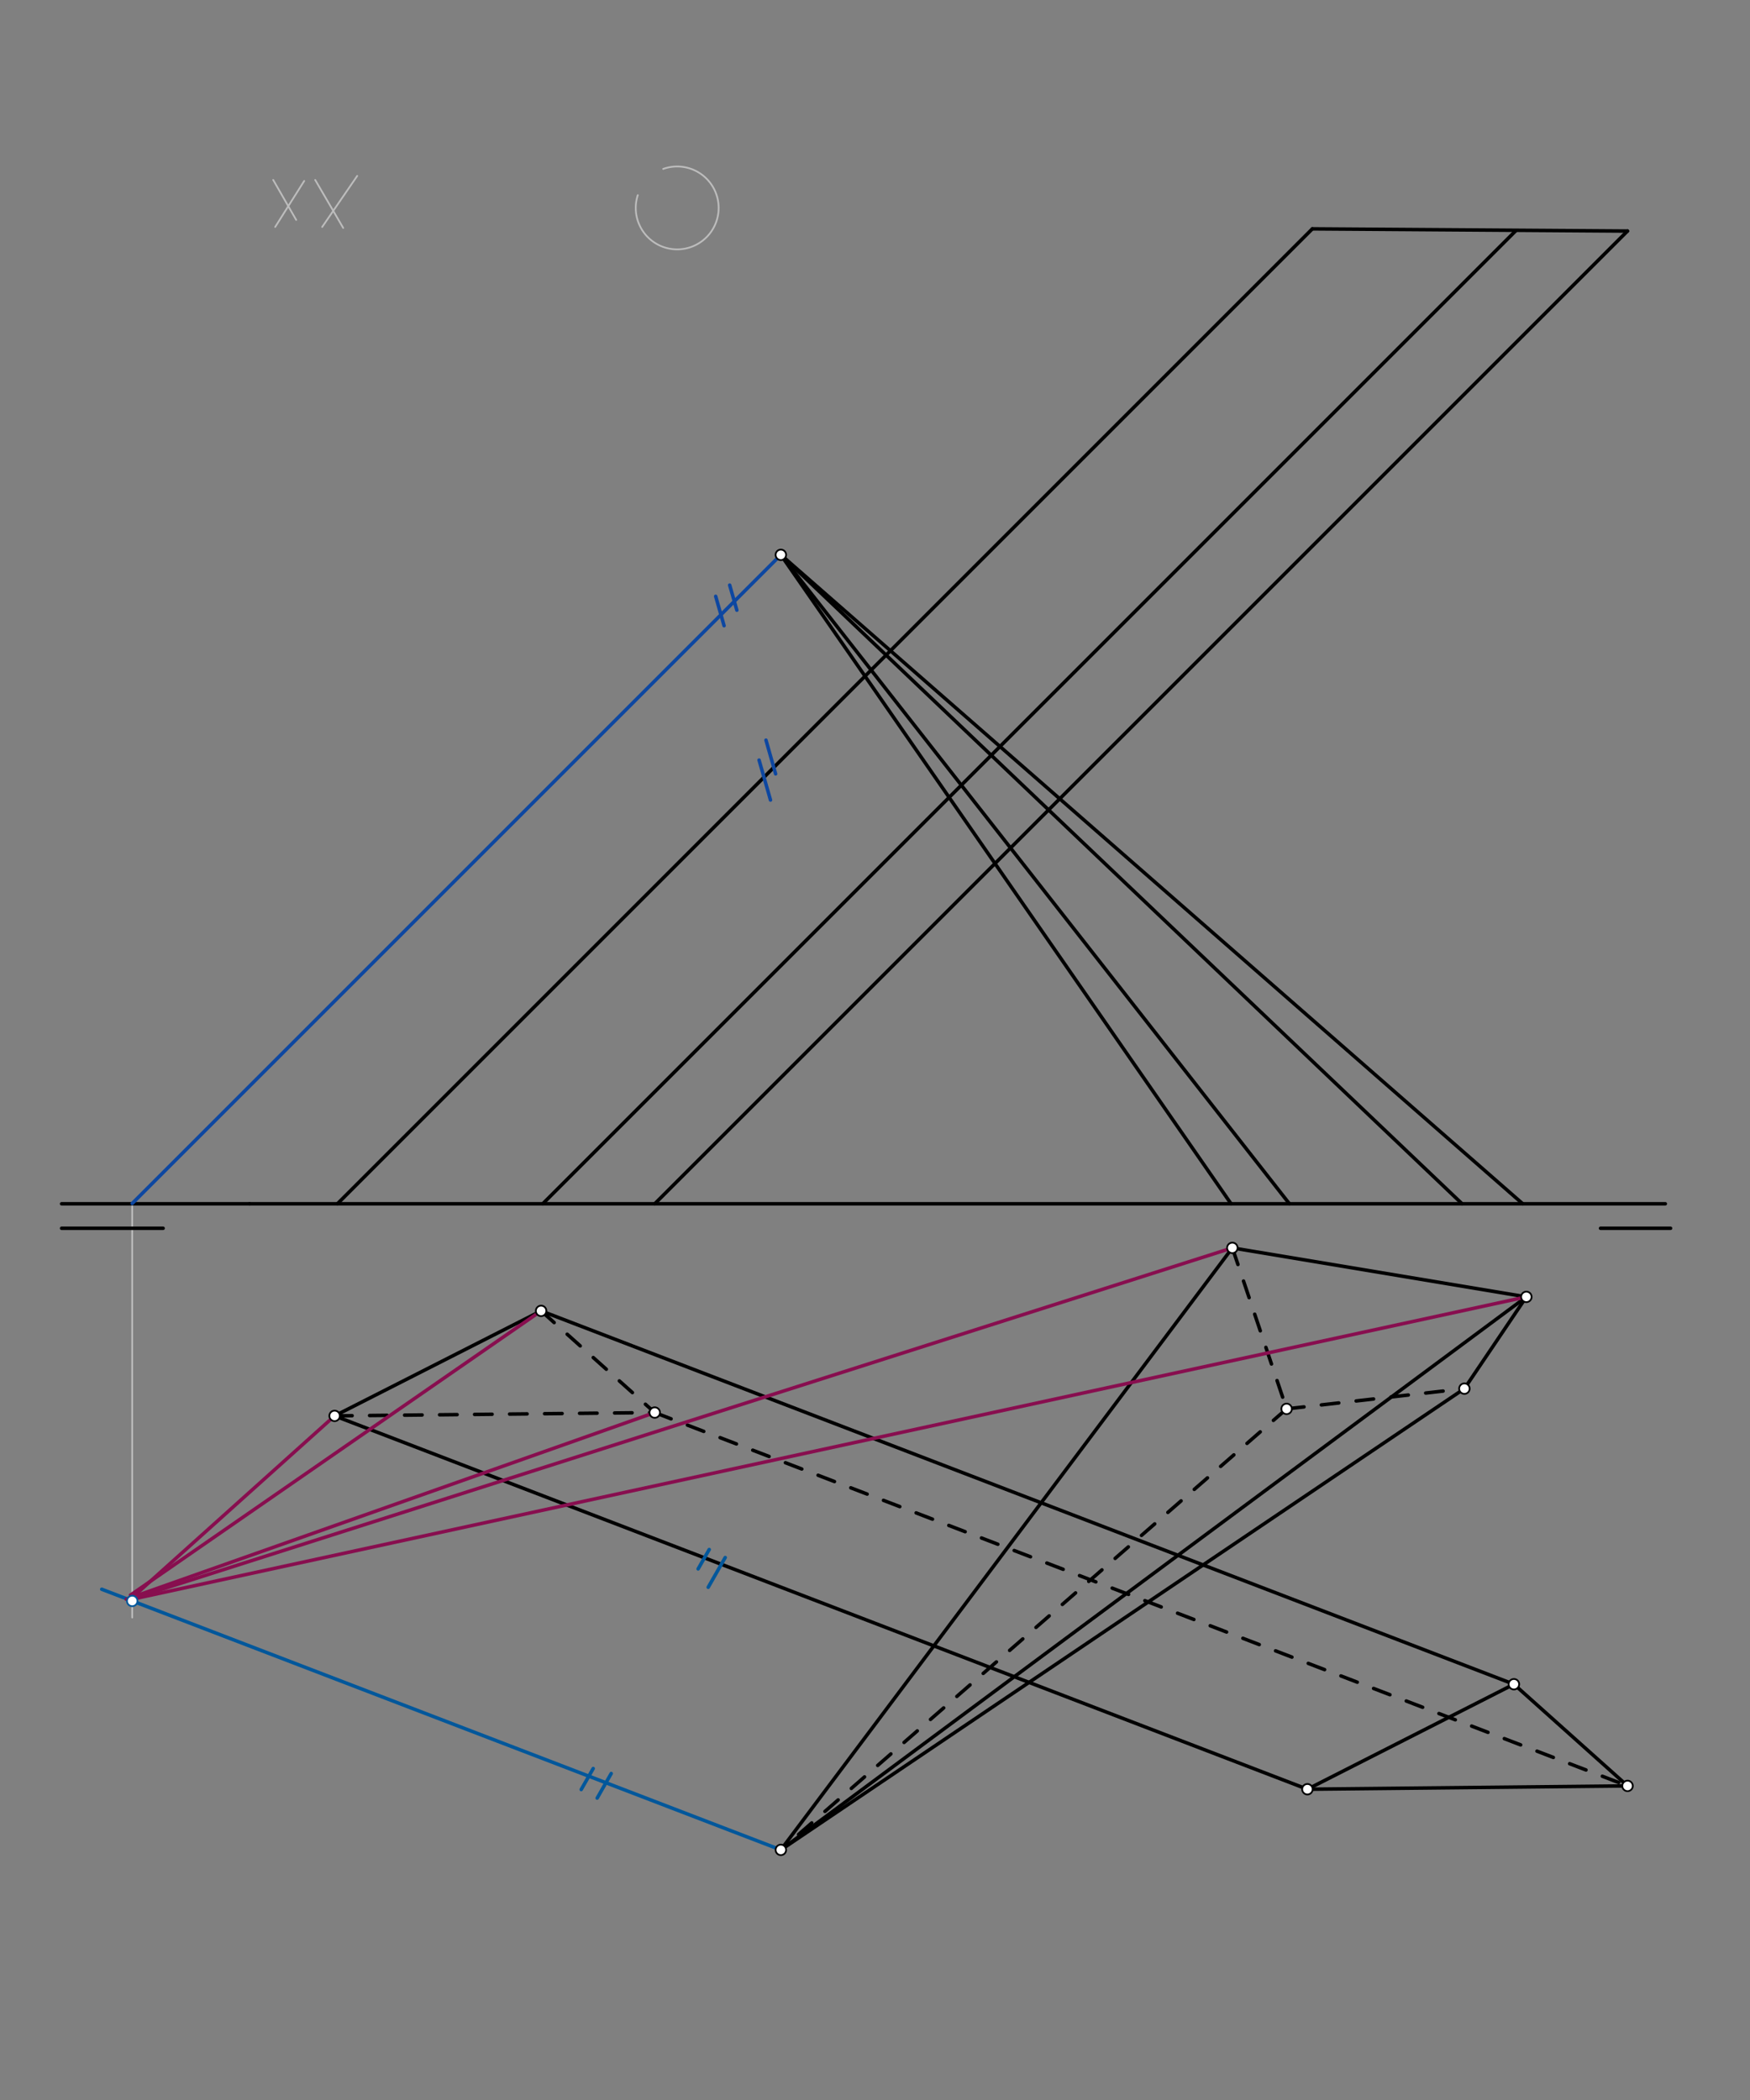 <svg xmlns="http://www.w3.org/2000/svg" class="svg--816" height="100%" preserveAspectRatio="xMidYMid meet" viewBox="0 0 1000 1200" width="100%"><rect x="0" y="0" width="1000" height="1200" fill="#808080" stroke="none"/><defs><marker id="marker-arrow" markerHeight="16" markerUnits="userSpaceOnUse" markerWidth="24" orient="auto-start-reverse" refX="24" refY="4" viewBox="0 0 24 8"><path d="M 0 0 L 24 4 L 0 8 z" stroke="inherit"></path></marker></defs><g class="aux-layer--949"><g class="element--733"><line stroke="#BDBDBD" stroke-dasharray="none" stroke-linecap="round" stroke-width="1" x1="75.553" x2="75.553" y1="687.698" y2="924.307"></line></g><g class="element--733"><line stroke="#BDBDBD" stroke-dasharray="none" stroke-linecap="round" stroke-width="1" x1="156.114" x2="169.257" y1="102.821" y2="125.679"></line></g><g class="element--733"><line stroke="#BDBDBD" stroke-dasharray="none" stroke-linecap="round" stroke-width="1" x1="173.829" x2="157.257" y1="103.393" y2="129.679"></line></g><g class="element--733"><line stroke="#BDBDBD" stroke-dasharray="none" stroke-linecap="round" stroke-width="1" x1="180.114" x2="196.114" y1="102.821" y2="130.25"></line></g><g class="element--733"><line stroke="#BDBDBD" stroke-dasharray="none" stroke-linecap="round" stroke-width="1" x1="204.114" x2="184.114" y1="100.536" y2="129.679"></line></g><g class="element--733"><path d="M 378.971 96.536 A 23.678 23.678 0 1 1 364.448 111.517" fill="none" stroke="#BDBDBD" stroke-dasharray="none" stroke-linecap="round" stroke-width="1"></path></g></g><g class="main-layer--75a"><g class="element--733"><line stroke="#000000" stroke-dasharray="none" stroke-linecap="round" stroke-width="2" x1="142.6" x2="951.6" y1="687.875" y2="687.875"></line></g><g class="element--733"><line stroke="#000000" stroke-dasharray="none" stroke-linecap="round" stroke-width="2" x1="914.6" x2="954.6" y1="701.875" y2="701.875"></line></g><g class="element--733"><line stroke="#000000" stroke-dasharray="none" stroke-linecap="round" stroke-width="2" x1="872.2" x2="446.2" y1="741.075" y2="1057.075"></line></g><g class="element--733"><line stroke="#000000" stroke-dasharray="10" stroke-linecap="round" stroke-width="2" x1="735.2" x2="446.2" y1="805.075" y2="1057.075"></line></g><g class="element--733"><line stroke="#000000" stroke-dasharray="10" stroke-linecap="round" stroke-width="2" x1="704.2" x2="735.2" y1="713.075" y2="805.075"></line></g><g class="element--733"><line stroke="#000000" stroke-dasharray="none" stroke-linecap="round" stroke-width="2" x1="704.2" x2="446.2" y1="713.075" y2="1057.075"></line></g><g class="element--733"><line stroke="#000000" stroke-dasharray="none" stroke-linecap="round" stroke-width="2" x1="872.2" x2="704.2" y1="741.075" y2="713.075"></line></g><g class="element--733"><line stroke="#000000" stroke-dasharray="none" stroke-linecap="round" stroke-width="2" x1="35.2" x2="93.2" y1="701.875" y2="701.875"></line></g><g class="element--733"><line stroke="#000000" stroke-dasharray="none" stroke-linecap="round" stroke-width="2" x1="142.6" x2="35.2" y1="687.875" y2="687.875"></line></g><g class="element--733"><line stroke="#000000" stroke-dasharray="none" stroke-linecap="round" stroke-width="2" x1="191.2" x2="309.2" y1="809.075" y2="749.075"></line></g><g class="element--733"><line stroke="#000000" stroke-dasharray="10" stroke-linecap="round" stroke-width="2" x1="309.2" x2="374.133" y1="749.075" y2="807.183"></line></g><g class="element--733"><line stroke="#000000" stroke-dasharray="10" stroke-linecap="round" stroke-width="2" x1="191.2" x2="374.133" y1="809.075" y2="807.183"></line></g><g class="element--733"><line stroke="#000000" stroke-dasharray="none" stroke-linecap="round" stroke-width="2" x1="865.088" x2="747.088" y1="962.416" y2="1022.416"></line></g><g class="element--733"><line stroke="#000000" stroke-dasharray="none" stroke-linecap="round" stroke-width="2" x1="747.088" x2="930.022" y1="1022.416" y2="1020.524"></line></g><g class="element--733"><line stroke="#000000" stroke-dasharray="none" stroke-linecap="round" stroke-width="2" x1="930.022" x2="865.088" y1="1020.524" y2="962.416"></line></g><g class="element--733"><line stroke="#000000" stroke-dasharray="none" stroke-linecap="round" stroke-width="2" x1="703.467" x2="446.2" y1="687.875" y2="317.05"></line></g><g class="element--733"><line stroke="#000000" stroke-dasharray="none" stroke-linecap="round" stroke-width="2" x1="870.133" x2="446.2" y1="687.875" y2="317.05"></line></g><g class="element--733"><line stroke="#000000" stroke-dasharray="none" stroke-linecap="round" stroke-width="2" x1="736.8" x2="446.2" y1="687.875" y2="317.05"></line></g><g class="element--733"><line stroke="#000000" stroke-dasharray="none" stroke-linecap="round" stroke-width="2" x1="872.2" x2="836.8" y1="741.075" y2="793.51"></line></g><g class="element--733"><line stroke="#000000" stroke-dasharray="none" stroke-linecap="round" stroke-width="2" x1="836.8" x2="446.2" y1="793.51" y2="1057.075"></line></g><g class="element--733"><line stroke="#000000" stroke-dasharray="10" stroke-linecap="round" stroke-width="2" x1="735.2" x2="836.8" y1="805.075" y2="793.51"></line></g><g class="element--733"><line stroke="#000000" stroke-dasharray="none" stroke-linecap="round" stroke-width="2" x1="835.467" x2="446.2" y1="687.875" y2="317.05"></line></g><g class="element--733"><line stroke="#000000" stroke-dasharray="none" stroke-linecap="round" stroke-width="2" x1="310.133" x2="866.234" y1="687.875" y2="131.775"></line></g><g class="element--733"><line stroke="#000000" stroke-dasharray="none" stroke-linecap="round" stroke-width="2" x1="192.8" x2="749.9" y1="687.875" y2="130.775"></line></g><g class="element--733"><line stroke="#000000" stroke-dasharray="none" stroke-linecap="round" stroke-width="2" x1="374.133" x2="929.973" y1="687.875" y2="132.035"></line></g><g class="element--733"><line stroke="#000000" stroke-dasharray="none" stroke-linecap="round" stroke-width="2" x1="749.9" x2="929.973" y1="130.775" y2="132.035"></line></g><g class="element--733"><line stroke="#000000" stroke-dasharray="none" stroke-linecap="round" stroke-width="2" x1="309.2" x2="865.088" y1="749.075" y2="962.416"></line></g><g class="element--733"><line stroke="#000000" stroke-dasharray="none" stroke-linecap="round" stroke-width="2" x1="191.2" x2="747.088" y1="809.075" y2="1022.416"></line></g><g class="element--733"><line stroke="#000000" stroke-dasharray="10" stroke-linecap="round" stroke-width="2" x1="374.133" x2="930.022" y1="807.183" y2="1020.524"></line></g><g class="element--733"><line stroke="#0D47A1" stroke-dasharray="none" stroke-linecap="round" stroke-width="2" x1="446.2" x2="75.553" y1="317.05" y2="687.698"></line></g><g class="element--733"><line stroke="#0D47A1" stroke-dasharray="none" stroke-linecap="round" stroke-width="2" x1="408.96" x2="413.76" y1="340.75" y2="357.55"></line></g><g class="element--733"><line stroke="#0D47A1" stroke-dasharray="none" stroke-linecap="round" stroke-width="2" x1="416.96" x2="421.056" y1="334.35" y2="348.685"></line></g><g class="element--733"><line stroke="#0D47A1" stroke-dasharray="none" stroke-linecap="round" stroke-width="2" x1="433.76" x2="440.281" y1="434.35" y2="457.173"></line></g><g class="element--733"><line stroke="#0D47A1" stroke-dasharray="none" stroke-linecap="round" stroke-width="2" x1="437.7" x2="443.209" y1="422.939" y2="442.221"></line></g><g class="element--733"><line stroke="#01579B" stroke-dasharray="none" stroke-linecap="round" stroke-width="2" x1="446.2" x2="58.146" y1="1057.075" y2="908.146"></line></g><g class="element--733"><line stroke="#01579B" stroke-dasharray="none" stroke-linecap="round" stroke-width="2" x1="338.971" x2="332.114" y1="1010.593" y2="1022.593"></line></g><g class="element--733"><line stroke="#01579B" stroke-dasharray="none" stroke-linecap="round" stroke-width="2" x1="349.257" x2="341.24" y1="1013.45" y2="1027.481"></line></g><g class="element--733"><line stroke="#01579B" stroke-dasharray="none" stroke-linecap="round" stroke-width="2" x1="405.257" x2="398.927" y1="885.45" y2="896.527"></line></g><g class="element--733"><line stroke="#01579B" stroke-dasharray="none" stroke-linecap="round" stroke-width="2" x1="414.4" x2="404.695" y1="890.021" y2="907.006"></line></g><g class="element--733"><line stroke="#880E4F" stroke-dasharray="none" stroke-linecap="round" stroke-width="2" x1="704.2" x2="74.56" y1="713.075" y2="913.87"></line></g><g class="element--733"><line stroke="#880E4F" stroke-dasharray="none" stroke-linecap="round" stroke-width="2" x1="309.2" x2="74.56" y1="749.075" y2="911.47"></line></g><g class="element--733"><line stroke="#880E4F" stroke-dasharray="none" stroke-linecap="round" stroke-width="2" x1="191.2" x2="75.36" y1="809.075" y2="913.07"></line></g><g class="element--733"><line stroke="#880E4F" stroke-dasharray="none" stroke-linecap="round" stroke-width="2" x1="374.133" x2="72.16" y1="807.183" y2="913.87"></line></g><g class="element--733"><line stroke="#880E4F" stroke-dasharray="none" stroke-linecap="round" stroke-width="2" x1="872.2" x2="75.36" y1="741.075" y2="913.87"></line></g><g class="element--733"><circle cx="704.2" cy="713.075" r="3" stroke="#000000" stroke-width="1" fill="#ffffff"></circle>}</g><g class="element--733"><circle cx="735.2" cy="805.075" r="3" stroke="#000000" stroke-width="1" fill="#ffffff"></circle>}</g><g class="element--733"><circle cx="446.2" cy="1057.075" r="3" stroke="#000000" stroke-width="1" fill="#ffffff"></circle>}</g><g class="element--733"><circle cx="872.2" cy="741.075" r="3" stroke="#000000" stroke-width="1" fill="#ffffff"></circle>}</g><g class="element--733"><circle cx="309.2" cy="749.075" r="3" stroke="#000000" stroke-width="1" fill="#ffffff"></circle>}</g><g class="element--733"><circle cx="191.2" cy="809.075" r="3" stroke="#000000" stroke-width="1" fill="#ffffff"></circle>}</g><g class="element--733"><circle cx="374.133" cy="807.183" r="3" stroke="#000000" stroke-width="1" fill="#ffffff"></circle>}</g><g class="element--733"><circle cx="747.088" cy="1022.416" r="3" stroke="#000000" stroke-width="1" fill="#ffffff"></circle>}</g><g class="element--733"><circle cx="865.088" cy="962.416" r="3" stroke="#000000" stroke-width="1" fill="#ffffff"></circle>}</g><g class="element--733"><circle cx="930.022" cy="1020.524" r="3" stroke="#000000" stroke-width="1" fill="#ffffff"></circle>}</g><g class="element--733"><circle cx="446.2" cy="317.05" r="3" stroke="#000000" stroke-width="1" fill="#ffffff"></circle>}</g><g class="element--733"><circle cx="836.8" cy="793.51" r="3" stroke="#000000" stroke-width="1" fill="#ffffff"></circle>}</g><g class="element--733"><circle cx="75.553" cy="914.827" r="3" stroke="#01579B" stroke-width="1" fill="#ffffff"></circle>}</g></g><g class="snaps-layer--ac6"></g><g class="temp-layer--52d"></g></svg>